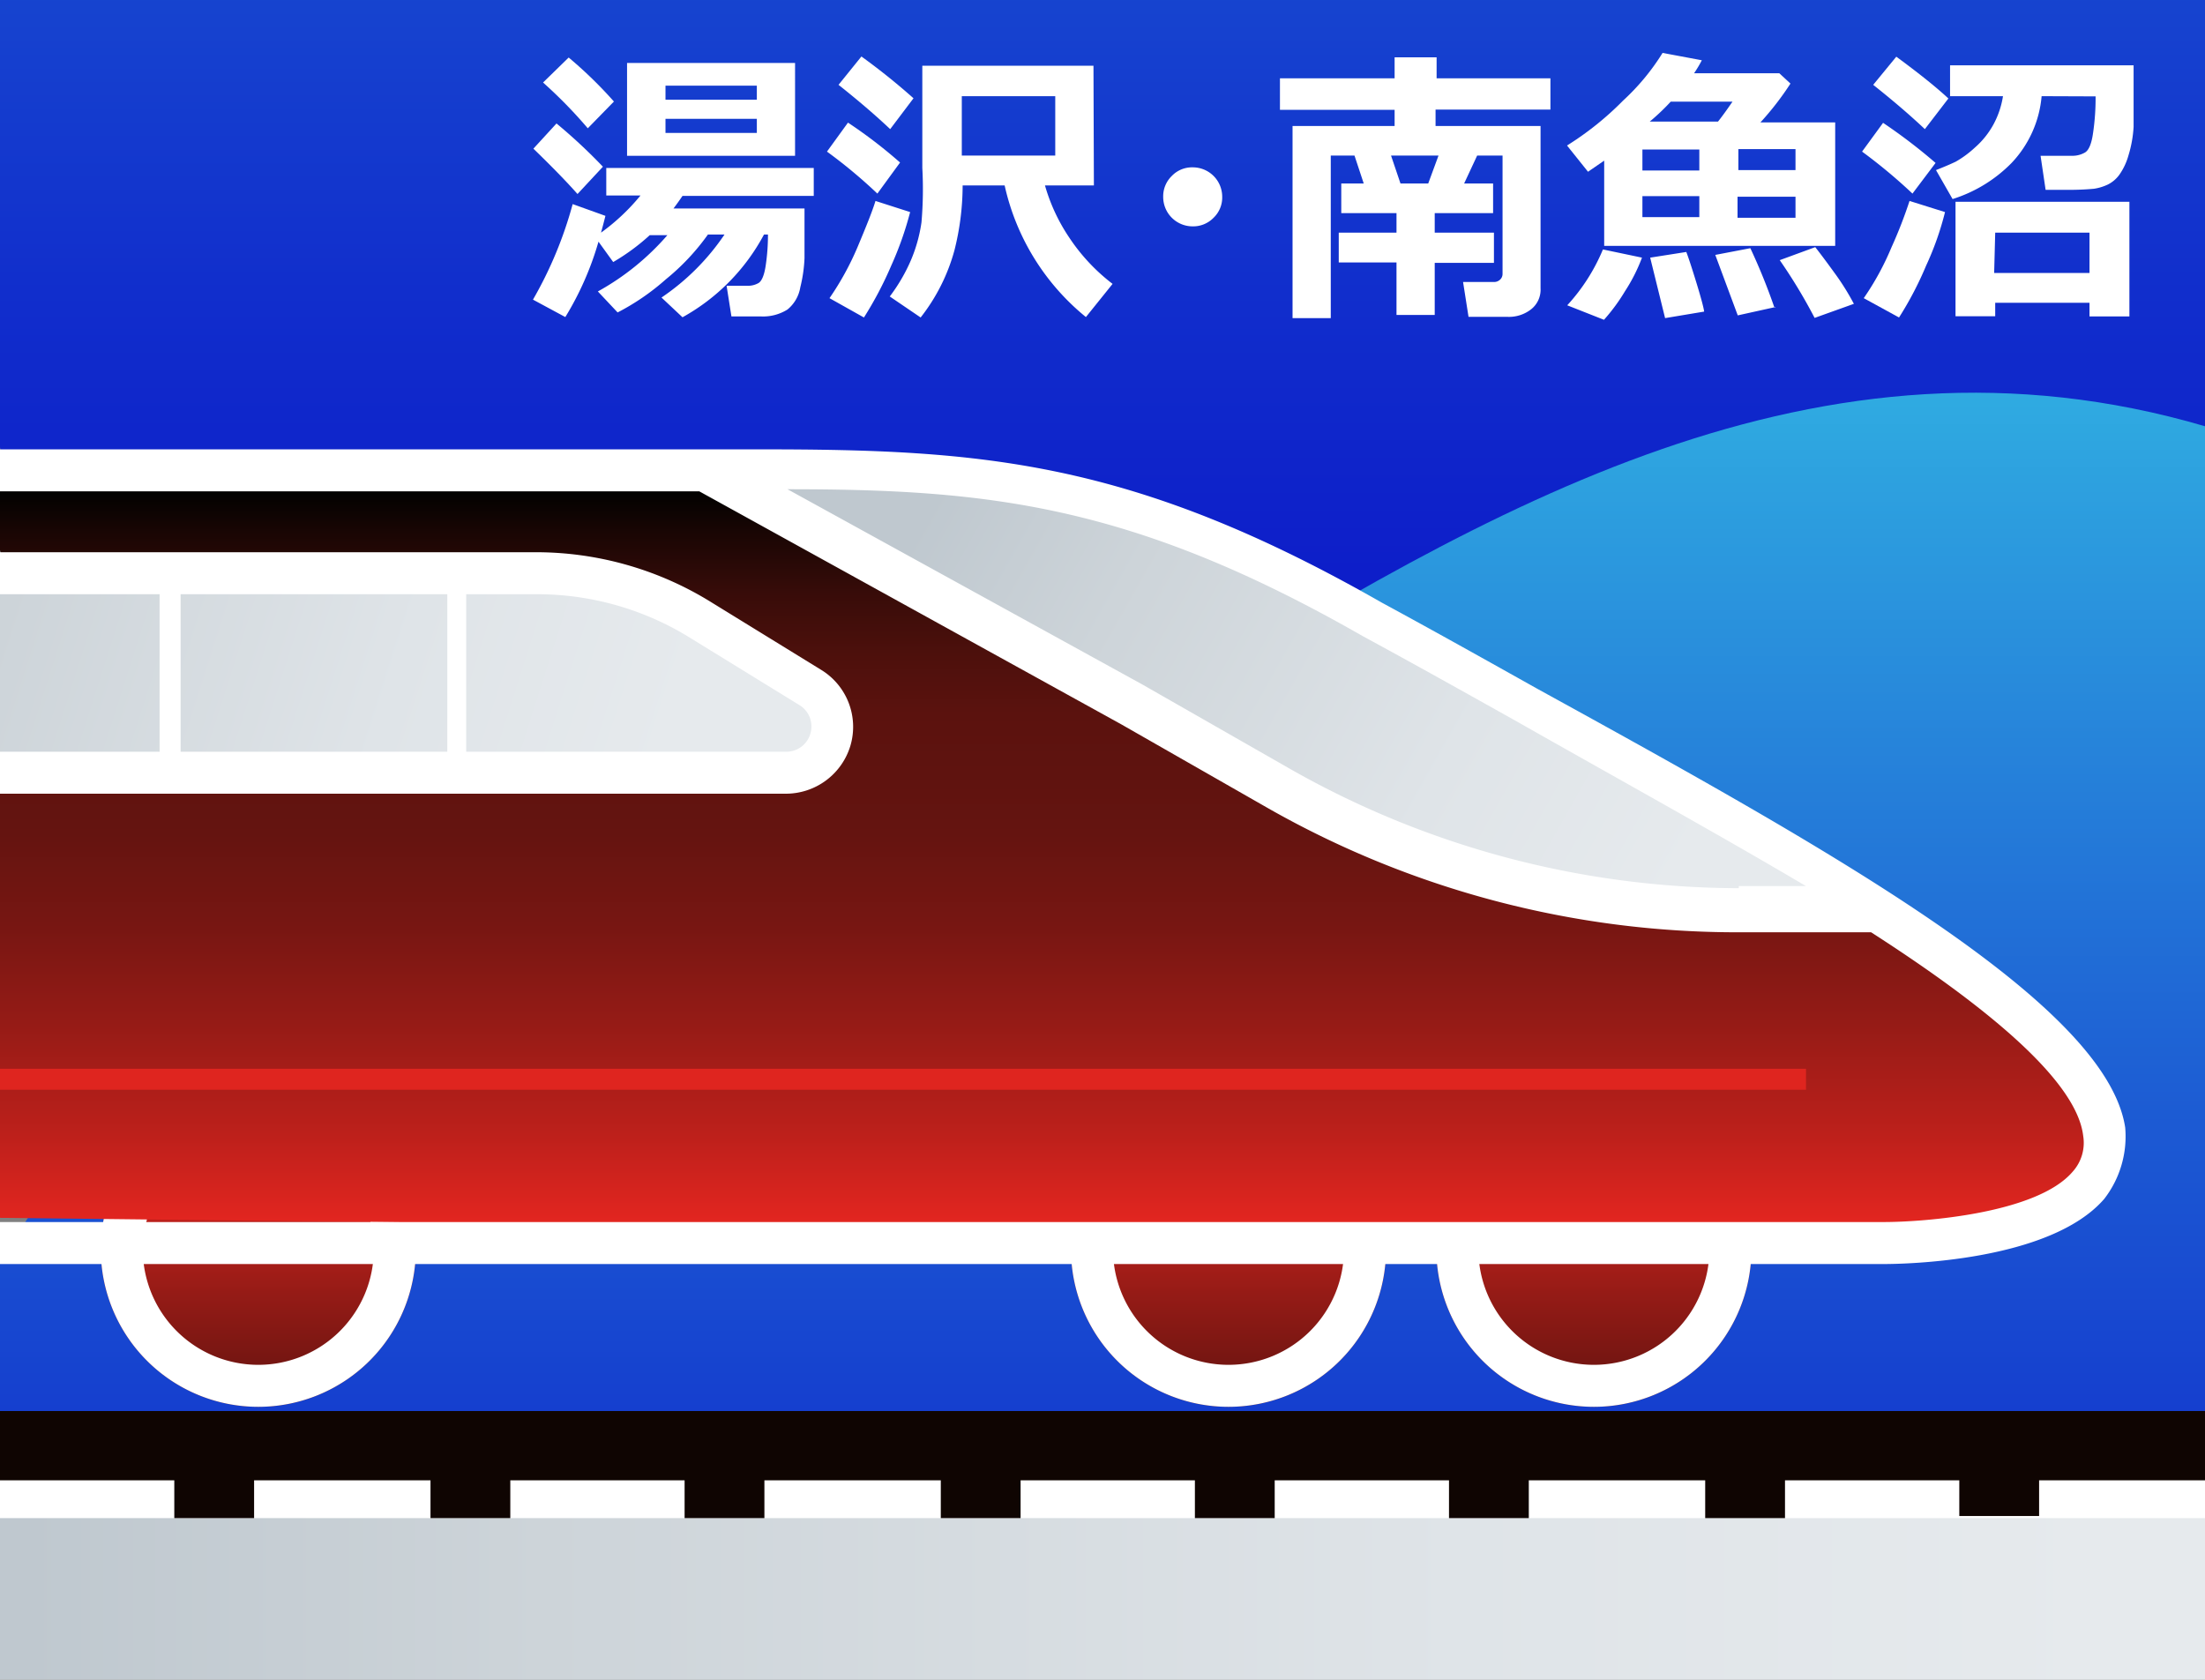 <svg id="Design" xmlns="http://www.w3.org/2000/svg" xmlns:xlink="http://www.w3.org/1999/xlink" viewBox="0 0 105 80"><rect x="0" y="0" width="105" height="80" fill="#808080" stroke="none"/><defs><style>.cls-1{fill:url(#linear-gradient);}.cls-2{fill:url(#linear-gradient-2);}.cls-3{fill:url(#linear-gradient-3);}.cls-4{fill:#fff;}.cls-5{fill:url(#linear-gradient-4);}.cls-6{fill:url(#linear-gradient-5);}.cls-7{fill:url(#linear-gradient-6);}.cls-8{fill:#0f0502;}.cls-9{fill:url(#linear-gradient-7);}.cls-10{fill:url(#linear-gradient-8);}.cls-11{fill:url(#linear-gradient-9);}.cls-12{fill:#df251f;}</style><linearGradient id="linear-gradient" x1="65" y1="73.7" x2="65" y2="-27.31" gradientTransform="matrix(1, 0, 0, -1, -12.5, 92.89)" gradientUnits="userSpaceOnUse"><stop offset="0" stop-color="#2faae1"/><stop offset="0.04" stop-color="#2da0df"/><stop offset="0.34" stop-color="#1c5ad3"/><stop offset="0.56" stop-color="#112ecc"/><stop offset="0.67" stop-color="#0d1dc9"/><stop offset="0.67" stop-color="#0f1ec5"/><stop offset="0.75" stop-color="#1d28ac"/><stop offset="0.82" stop-color="#282f9a"/><stop offset="0.9" stop-color="#2e348f"/><stop offset="0.99" stop-color="#30358b"/></linearGradient><linearGradient id="linear-gradient-2" y1="151.19" y2="22.29" gradientTransform="matrix(1, 0, 0, -1, 0, 105.89)" xlink:href="#linear-gradient"/><linearGradient id="linear-gradient-3" x1="13.71" y1="16.79" x2="112.49" y2="16.79" gradientTransform="matrix(1, 0, 0, -1, -12.5, 92.89)" gradientUnits="userSpaceOnUse"><stop offset="0" stop-color="#bfc8cf"/><stop offset="0.25" stop-color="#cdd4d9"/><stop offset="0.69" stop-color="#dfe4e8"/><stop offset="1" stop-color="#e6eaed"/></linearGradient><linearGradient id="linear-gradient-4" x1="88.4" y1="38.22" x2="88.4" y2="14.22" gradientTransform="matrix(1, 0, 0, -1, -12.5, 92.89)" gradientUnits="userSpaceOnUse"><stop offset="0" stop-color="#e42620"/><stop offset="0.02" stop-color="#e42620"/><stop offset="0.14" stop-color="#bd201b"/><stop offset="0.29" stop-color="#951b16"/><stop offset="0.42" stop-color="#771612"/><stop offset="0.54" stop-color="#651410"/><stop offset="0.62" stop-color="#5f130f"/><stop offset="0.7" stop-color="#5b120e"/><stop offset="0.78" stop-color="#4d100c"/><stop offset="0.86" stop-color="#380c09"/><stop offset="0.94" stop-color="#1a0604"/><stop offset="1" stop-color="#000100"/></linearGradient><linearGradient id="linear-gradient-5" x1="71" y1="38.22" x2="71" y2="14.22" xlink:href="#linear-gradient-4"/><linearGradient id="linear-gradient-6" x1="24.8" y1="38.22" x2="24.8" y2="14.22" xlink:href="#linear-gradient-4"/><linearGradient id="linear-gradient-7" x1="62.62" y1="33.82" x2="62.62" y2="69.62" gradientTransform="matrix(1, 0, 0, -1, 0, 105.89)" xlink:href="#linear-gradient-4"/><linearGradient id="linear-gradient-8" x1="57.35" y1="69.79" x2="91.97" y2="50.21" gradientTransform="matrix(1, 0, 0, -1, 0, 105.89)" xlink:href="#linear-gradient-3"/><linearGradient id="linear-gradient-9" x1="3" y1="68.34" x2="43.66" y2="55.35" gradientTransform="matrix(1, 0, 0, -1, 0, 105.89)" xlink:href="#linear-gradient-3"/></defs><polygon class="cls-1" points="105 70.3 0 70.3 0 60.1 12.3 40.7 0 21.3 0 0 105 0 105 70.3"/><path class="cls-2" d="M12.5,34.3V13h105V33.3c-36.8-10.8-62.8,37-98.2,28.9C17.1,61.6,12.5,34.3,12.5,34.3Z" transform="translate(-12.5 -13)"/><rect class="cls-3" y="72.2" width="105" height="7.8"/><rect class="cls-4" y="70.3" width="105" height="2"/><circle class="cls-5" cx="75.9" cy="59.5" r="7.5"/><path class="cls-4" d="M88.4,67a5.5,5.5,0,1,1-5.5,5.5A5.55,5.55,0,0,1,88.4,67m0-2a7.5,7.5,0,1,0,7.5,7.5A7.49,7.49,0,0,0,88.4,65Z" transform="translate(-12.5 -13)"/><circle class="cls-6" cx="58.5" cy="59.5" r="7.5"/><path class="cls-4" d="M71,67a5.5,5.5,0,1,1-5.5,5.5A5.55,5.55,0,0,1,71,67m0-2a7.5,7.5,0,1,0,7.5,7.5A7.49,7.49,0,0,0,71,65Z" transform="translate(-12.5 -13)"/><circle class="cls-7" cx="12.3" cy="59.5" r="7.5"/><path class="cls-4" d="M24.8,67a5.5,5.5,0,1,1-5.5,5.5A5.55,5.55,0,0,1,24.8,67m0-2a7.5,7.5,0,1,0,7.5,7.5A7.49,7.49,0,0,0,24.8,65Z" transform="translate(-12.5 -13)"/><rect class="cls-8" y="67.2" width="105" height="3.3"/><rect class="cls-8" x="93.3" y="68.7" width="3.8" height="3.5"/><rect class="cls-8" x="81.2" y="68.8" width="3.8" height="3.5"/><rect class="cls-8" x="69" y="68.8" width="3.8" height="3.5"/><rect class="cls-8" x="56.9" y="68.8" width="3.8" height="3.5"/><rect class="cls-8" x="44.8" y="68.8" width="3.8" height="3.5"/><rect class="cls-8" x="32.6" y="68.8" width="3.8" height="3.5"/><rect class="cls-8" x="20.5" y="68.8" width="3.8" height="3.5"/><rect class="cls-8" x="8.3" y="68.8" width="3.8" height="3.5"/><path class="cls-9" d="M112.7,66.8c-1-6.4-20.5-16.1-34.9-24.4-11.7-6.7-18.9-7.2-29.1-7.2l-36.2,1v3l2.1,6.5-2.1,5V71l89.7,1C102.2,72.1,113.4,72.1,112.7,66.8Z" transform="translate(-12.5 -13)"/><path class="cls-10" d="M50.1,35.3s12.4.5,21.7,4.5S101,55.4,101,55.4s-9.8,1.9-16.5,0S61.6,43.9,61.6,43.9L47.3,35.5Z" transform="translate(-12.5 -13)"/><path class="cls-11" d="M51.1,45.7l-5.2-3.2A14.73,14.73,0,0,0,38,40.3H12.5v9.5H49.9A2.23,2.23,0,0,0,51.1,45.7Z" transform="translate(-12.5 -13)"/><path class="cls-4" d="M113.7,66.7c-.9-5.9-14-13.2-28-20.9-2.5-1.4-5-2.8-7.4-4.1-11.9-6.8-19.1-7.3-29.6-7.3H12.5v2H45.8L65.9,47.5l7,4a45.18,45.18,0,0,0,22.4,5.9h6.3c5.6,3.6,9.8,7.1,10.1,9.7a2.05,2.05,0,0,1-.5,1.7c-1.7,2-7.1,2.4-9,2.4H12.5v2h89.7c.9,0,7.9-.1,10.5-3.1A4.86,4.86,0,0,0,113.7,66.7ZM95.3,55.3a43.37,43.37,0,0,1-21.4-5.7l-7-4L50,36.3c9.5,0,16.4.7,27.4,7,2.4,1.3,4.9,2.7,7.4,4.1,4.4,2.5,9.3,5.2,13.7,7.8H95.3Z" transform="translate(-12.5 -13)"/><path class="cls-4" d="M51.6,44.9l-5.2-3.2a15.83,15.83,0,0,0-8.5-2.4H12.5v2h7.6v7.5H12.5v2H49.9A3.21,3.21,0,0,0,53,48.5,3.18,3.18,0,0,0,51.6,44.9ZM33.7,48.8H21.1V41.3H33.8v7.5Zm17.4-.9a1.19,1.19,0,0,1-1.1.9H34.7V41.3H38a13.82,13.82,0,0,1,7.4,2.1l5.2,3.2A1.19,1.19,0,0,1,51.1,47.9Z" transform="translate(-12.5 -13)"/><rect class="cls-12" y="50.9" width="86" height="1"/><path class="cls-4" d="M41.21,20.94,40,22.24q-.75-.85-2.1-2.16L39,18.88A25.84,25.84,0,0,1,41.21,20.94Zm5,3.23a10.79,10.79,0,0,1-2,2.13,11.18,11.18,0,0,1-2.3,1.58l-.94-1a12.14,12.14,0,0,0,3.31-2.68h-.84a10.06,10.06,0,0,1-1.74,1.28L41,24.51a14.59,14.59,0,0,1-1.58,3.59l-1.54-.83a19.12,19.12,0,0,0,1.89-4.55l1.56.56c-.06.24-.13.51-.21.8A9.94,9.94,0,0,0,43,22.31H41.37V21l9.88,0v1.33H45c-.13.19-.27.39-.43.6h6.24c0,1.16,0,1.94,0,2.36a6.84,6.84,0,0,1-.2,1.39A1.73,1.73,0,0,1,50,27.74a2.18,2.18,0,0,1-1.26.33H47.33l-.23-1.46h1a1,1,0,0,0,.52-.13c.15-.09.27-.36.34-.82a9.93,9.93,0,0,0,.11-1.49h-.19A9.74,9.74,0,0,1,45,28.11l-1-.94a11.14,11.14,0,0,0,3-3Zm-4.47-6.34-1.25,1.28a22.25,22.25,0,0,0-2.13-2.18l1.22-1.19A20.34,20.34,0,0,1,41.73,17.83Zm8.62,2.59h-8V16h8Zm-1.82-2.67v-.67H44.19v.67Zm0,1.58v-.67H44.19v.67Z" transform="translate(-12.5 -13)"/><path class="cls-4" d="M55.36,20.74l-1.08,1.48a24.31,24.31,0,0,0-2.4-2l1-1.38A22.92,22.92,0,0,1,55.36,20.74Zm.48,2.36a15.91,15.91,0,0,1-.9,2.55,17.28,17.28,0,0,1-1.3,2.47L52,27.2a13.68,13.68,0,0,0,1.33-2.42c.42-1,.71-1.72.86-2.21ZM56,17.68l-1.11,1.47c-.72-.68-1.54-1.38-2.46-2.11l1.09-1.35A31.19,31.19,0,0,1,56,17.68Zm8.59,4.15H62.26a8.7,8.7,0,0,0,1.14,2.46,9.12,9.12,0,0,0,2.08,2.23L64.21,28.1a11.2,11.2,0,0,1-3.87-6.27h-2a12.7,12.7,0,0,1-.39,3.09,9,9,0,0,1-1.61,3.2l-1.47-1a8.34,8.34,0,0,0,1-1.71,7.23,7.23,0,0,0,.51-1.82A18.43,18.43,0,0,0,56.42,21V16.13h8.15Zm-1.84-1.42V17.58H58.3v2.83Z" transform="translate(-12.5 -13)"/><path class="cls-4" d="M70.7,22.37a1.33,1.33,0,0,1-.41,1,1.35,1.35,0,0,1-1,.41,1.4,1.4,0,0,1-1.4-1.4,1.35,1.35,0,0,1,.41-1,1.33,1.33,0,0,1,1-.41,1.4,1.4,0,0,1,1.4,1.4Z" transform="translate(-12.5 -13)"/><path class="cls-4" d="M80.82,28H79v-2.5H76.25V24.08H79v-.93H76.37V21.74h1.07L77,20.41H75.87v7.74H74.05V19h4.86v-.77H73.45V16.73h5.46v-1h2v1h5.42v1.49H80.86V19h5v7.73a1.19,1.19,0,0,1-.45,1,1.71,1.71,0,0,1-1.12.36H82.43l-.26-1.66h1.48a.41.41,0,0,0,.28-.11.37.37,0,0,0,.12-.27V20.41H82.84l-.62,1.33H83.6v1.41H80.82v.93h2.82v1.44H80.82ZM81,20.41H78.74l.45,1.33h1.32Z" transform="translate(-12.5 -13)"/><path class="cls-4" d="M93.54,15.87a6.29,6.29,0,0,1-.37.62h4.06l.53.49a14,14,0,0,1-1.43,1.85h3.56v5.88h-11V20.65l-.77.53-1-1.25a14.55,14.55,0,0,0,2.67-2.14,10.81,10.81,0,0,0,1.88-2.27Zm-2.85,9.4a8.17,8.17,0,0,1-.81,1.6,8.83,8.83,0,0,1-1,1.36l-1.75-.69a9.06,9.06,0,0,0,1.7-2.66Zm2.73-4.15v-1H90.71v1Zm0,1.22H90.71v1h2.71Zm.23,5.5-1.86.31-.71-2.88L92.8,25c.09.23.25.71.48,1.46S93.63,27.67,93.65,27.84Zm-1.59-10c-.26.28-.58.6-1,.95h3.25c.2-.25.43-.57.69-.95Zm5,9.78-1.81.4-1.07-2.88,1.67-.32A28.72,28.72,0,0,1,97,27.66Zm-1.78-7.52v1H98v-1ZM98,23.37v-1H95.24v1Zm2.78,4.1-1.87.67a25.1,25.1,0,0,0-1.66-2.75l1.69-.62c.2.25.53.69,1,1.34A11.77,11.77,0,0,1,100.78,27.47Z" transform="translate(-12.5 -13)"/><path class="cls-4" d="M104.67,20.76l-1.1,1.46a25.53,25.53,0,0,0-2.4-2l1-1.37A26,26,0,0,1,104.67,20.76Zm.45,2.34a14.16,14.16,0,0,1-.9,2.55,16.37,16.37,0,0,1-1.29,2.47l-1.68-.92a13.08,13.08,0,0,0,1.32-2.42,21.83,21.83,0,0,0,.86-2.21Zm.16-5.41-1.12,1.46c-.72-.68-1.54-1.38-2.46-2.11l1.1-1.34C104,16.58,104.8,17.24,105.28,17.69Zm4.44-.11a5.28,5.28,0,0,1-1.43,3.18,6.78,6.78,0,0,1-2.81,1.72l-.79-1.38c.41-.16.73-.3.94-.4a4.89,4.89,0,0,0,.91-.67,4,4,0,0,0,.89-1.11,4.16,4.16,0,0,0,.45-1.34h-2.52V16.11h8.74c0,1.42,0,2.4,0,2.93a5.77,5.77,0,0,1-.25,1.38,3,3,0,0,1-.42.89,1.51,1.51,0,0,1-.54.47,2.35,2.35,0,0,1-.68.21,13.07,13.07,0,0,1-1.38.05h-.92l-.24-1.62h1.51a1.2,1.2,0,0,0,.61-.16c.18-.11.31-.42.38-.93a11.32,11.32,0,0,0,.12-1.74ZM112,27.42h-4.49v.64h-1.89V22.61h8.28v5.46H112ZM107.46,26H112V24.08h-4.49Z" transform="translate(-12.5 -13)"/></svg>